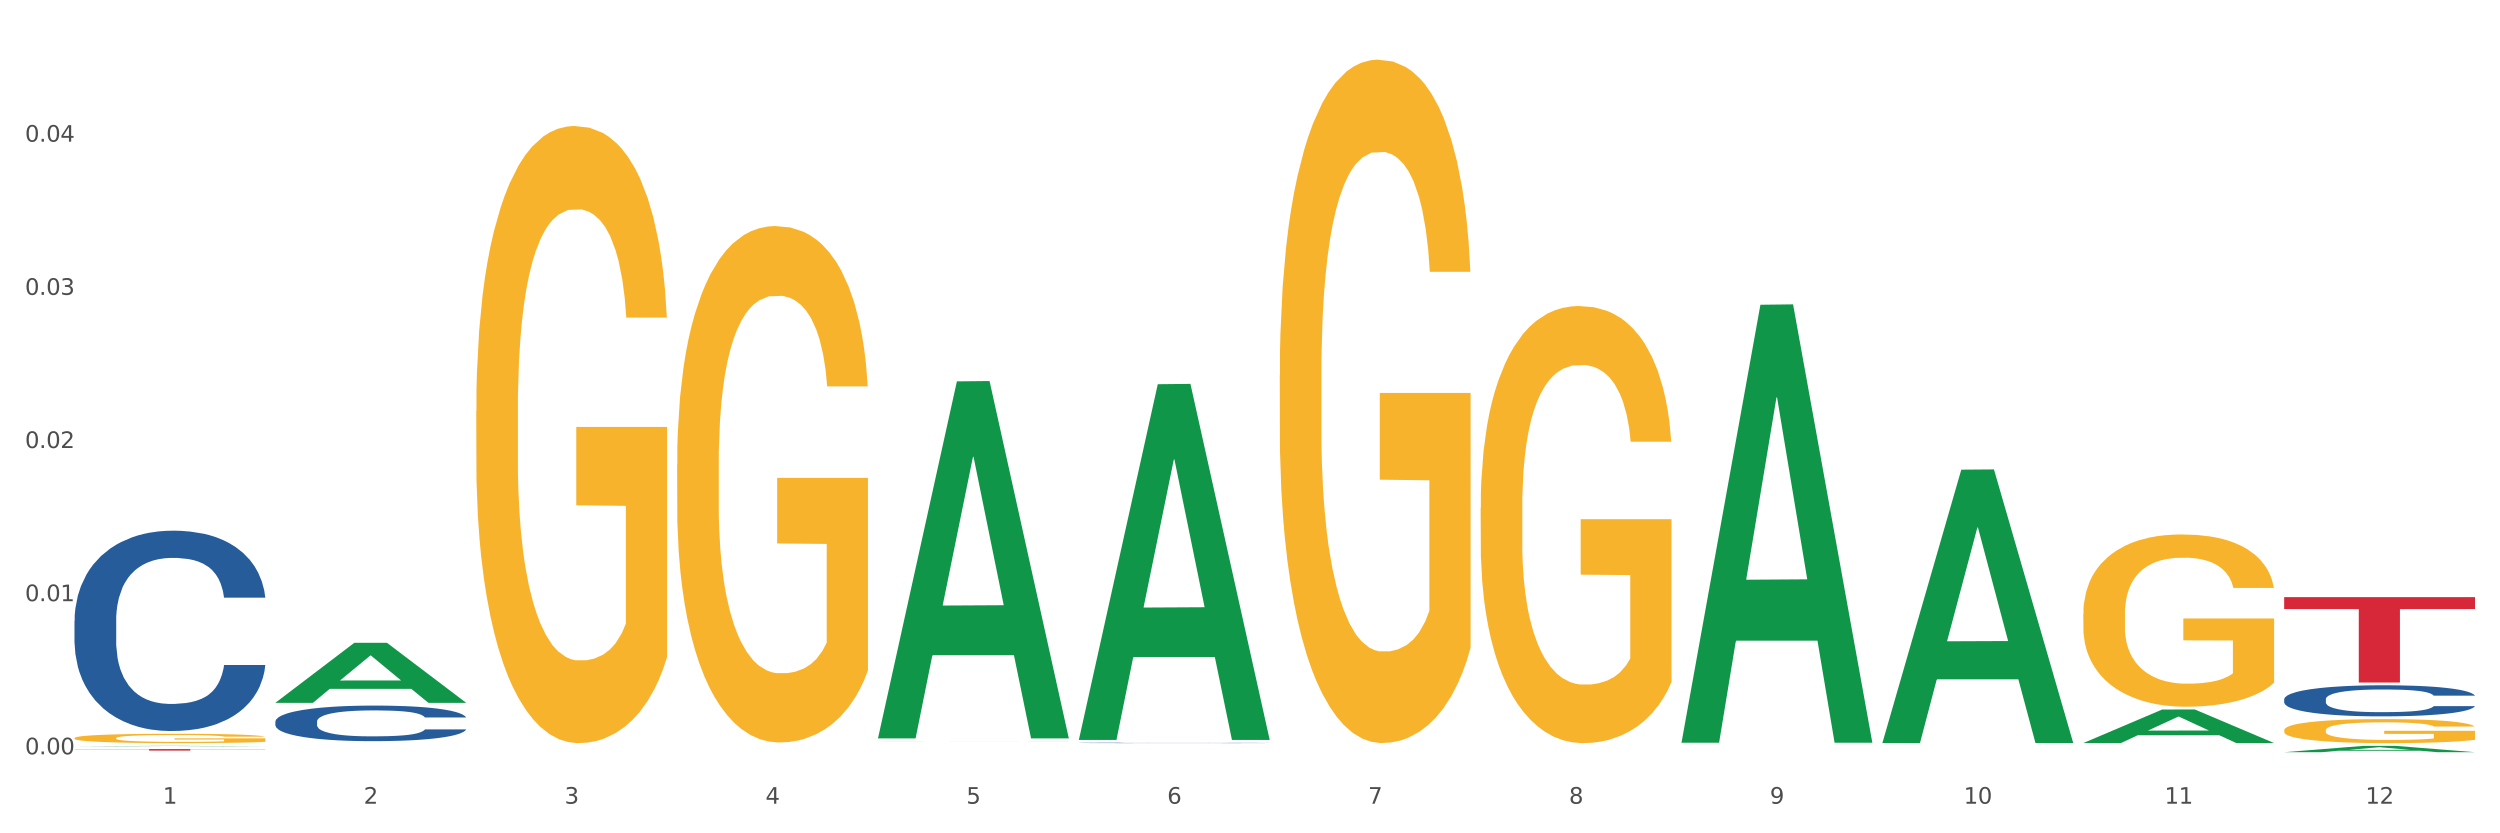 <?xml version="1.0" encoding="utf-8" standalone="no"?>
<!DOCTYPE svg PUBLIC "-//W3C//DTD SVG 1.1//EN"
  "http://www.w3.org/Graphics/SVG/1.1/DTD/svg11.dtd">
<svg xmlns:xlink="http://www.w3.org/1999/xlink" width="1080pt" height="360pt" viewBox="0 0 1080 360" xmlns="http://www.w3.org/2000/svg" version="1.1">
 <rect x="0" y="0" width="1080" height="360" fill="#333333" stroke="none"/>
 <defs>
  <style type="text/css">*{stroke-linejoin: round; stroke-linecap: butt}</style>
 </defs>
 <g id="figure_1">
  <g id="patch_1">
   <path d="M 0 360 
L 1080 360 
L 1080 0 
L 0 0 
z
" style="fill: #ffffff; stroke: #ffffff; stroke-linejoin: miter"/>
  </g>
  <g id="axes_1">
   <g id="matplotlib.axis_1">
    <g id="xtick_1">
     <g id="text_1">
      <!-- 1 -->
      <g style="fill: #4d4d4d" transform="translate(70.342 347.204) scale(0.096 -0.096)">
       <defs>
        <path id="DejaVuSans-31" d="M 794 531 
L 1825 531 
L 1825 4091 
L 703 3866 
L 703 4441 
L 1819 4666 
L 2450 4666 
L 2450 531 
L 3481 531 
L 3481 0 
L 794 0 
L 794 531 
z
" transform="scale(0.016)"/>
       </defs>
       <use xlink:href="#DejaVuSans-31"/>
      </g>
     </g>
    </g>
    <g id="xtick_2">
     <g id="text_2">
      <!-- 2 -->
      <g style="fill: #4d4d4d" transform="translate(157.122 347.204) scale(0.096 -0.096)">
       <defs>
        <path id="DejaVuSans-32" d="M 1228 531 
L 3431 531 
L 3431 0 
L 469 0 
L 469 531 
Q 828 903 1448 1529 
Q 2069 2156 2228 2338 
Q 2531 2678 2651 2914 
Q 2772 3150 2772 3378 
Q 2772 3750 2511 3984 
Q 2250 4219 1831 4219 
Q 1534 4219 1204 4116 
Q 875 4013 500 3803 
L 500 4441 
Q 881 4594 1212 4672 
Q 1544 4750 1819 4750 
Q 2544 4750 2975 4387 
Q 3406 4025 3406 3419 
Q 3406 3131 3298 2873 
Q 3191 2616 2906 2266 
Q 2828 2175 2409 1742 
Q 1991 1309 1228 531 
z
" transform="scale(0.016)"/>
       </defs>
       <use xlink:href="#DejaVuSans-32"/>
      </g>
     </g>
    </g>
    <g id="xtick_3">
     <g id="text_3">
      <!-- 3 -->
      <g style="fill: #4d4d4d" transform="translate(243.902 347.204) scale(0.096 -0.096)">
       <defs>
        <path id="DejaVuSans-33" d="M 2597 2516 
Q 3050 2419 3304 2112 
Q 3559 1806 3559 1356 
Q 3559 666 3084 287 
Q 2609 -91 1734 -91 
Q 1441 -91 1130 -33 
Q 819 25 488 141 
L 488 750 
Q 750 597 1062 519 
Q 1375 441 1716 441 
Q 2309 441 2620 675 
Q 2931 909 2931 1356 
Q 2931 1769 2642 2001 
Q 2353 2234 1838 2234 
L 1294 2234 
L 1294 2753 
L 1863 2753 
Q 2328 2753 2575 2939 
Q 2822 3125 2822 3475 
Q 2822 3834 2567 4026 
Q 2313 4219 1838 4219 
Q 1578 4219 1281 4162 
Q 984 4106 628 3988 
L 628 4550 
Q 988 4650 1302 4700 
Q 1616 4750 1894 4750 
Q 2613 4750 3031 4423 
Q 3450 4097 3450 3541 
Q 3450 3153 3228 2886 
Q 3006 2619 2597 2516 
z
" transform="scale(0.016)"/>
       </defs>
       <use xlink:href="#DejaVuSans-33"/>
      </g>
     </g>
    </g>
    <g id="xtick_4">
     <g id="text_4">
      <!-- 4 -->
      <g style="fill: #4d4d4d" transform="translate(330.683 347.204) scale(0.096 -0.096)">
       <defs>
        <path id="DejaVuSans-34" d="M 2419 4116 
L 825 1625 
L 2419 1625 
L 2419 4116 
z
M 2253 4666 
L 3047 4666 
L 3047 1625 
L 3713 1625 
L 3713 1100 
L 3047 1100 
L 3047 0 
L 2419 0 
L 2419 1100 
L 313 1100 
L 313 1709 
L 2253 4666 
z
" transform="scale(0.016)"/>
       </defs>
       <use xlink:href="#DejaVuSans-34"/>
      </g>
     </g>
    </g>
    <g id="xtick_5">
     <g id="text_5">
      <!-- 5 -->
      <g style="fill: #4d4d4d" transform="translate(417.463 347.204) scale(0.096 -0.096)">
       <defs>
        <path id="DejaVuSans-35" d="M 691 4666 
L 3169 4666 
L 3169 4134 
L 1269 4134 
L 1269 2991 
Q 1406 3038 1543 3061 
Q 1681 3084 1819 3084 
Q 2600 3084 3056 2656 
Q 3513 2228 3513 1497 
Q 3513 744 3044 326 
Q 2575 -91 1722 -91 
Q 1428 -91 1123 -41 
Q 819 9 494 109 
L 494 744 
Q 775 591 1075 516 
Q 1375 441 1709 441 
Q 2250 441 2565 725 
Q 2881 1009 2881 1497 
Q 2881 1984 2565 2268 
Q 2250 2553 1709 2553 
Q 1456 2553 1204 2497 
Q 953 2441 691 2322 
L 691 4666 
z
" transform="scale(0.016)"/>
       </defs>
       <use xlink:href="#DejaVuSans-35"/>
      </g>
     </g>
    </g>
    <g id="xtick_6">
     <g id="text_6">
      <!-- 6 -->
      <g style="fill: #4d4d4d" transform="translate(504.243 347.204) scale(0.096 -0.096)">
       <defs>
        <path id="DejaVuSans-36" d="M 2113 2584 
Q 1688 2584 1439 2293 
Q 1191 2003 1191 1497 
Q 1191 994 1439 701 
Q 1688 409 2113 409 
Q 2538 409 2786 701 
Q 3034 994 3034 1497 
Q 3034 2003 2786 2293 
Q 2538 2584 2113 2584 
z
M 3366 4563 
L 3366 3988 
Q 3128 4100 2886 4159 
Q 2644 4219 2406 4219 
Q 1781 4219 1451 3797 
Q 1122 3375 1075 2522 
Q 1259 2794 1537 2939 
Q 1816 3084 2150 3084 
Q 2853 3084 3261 2657 
Q 3669 2231 3669 1497 
Q 3669 778 3244 343 
Q 2819 -91 2113 -91 
Q 1303 -91 875 529 
Q 447 1150 447 2328 
Q 447 3434 972 4092 
Q 1497 4750 2381 4750 
Q 2619 4750 2861 4703 
Q 3103 4656 3366 4563 
z
" transform="scale(0.016)"/>
       </defs>
       <use xlink:href="#DejaVuSans-36"/>
      </g>
     </g>
    </g>
    <g id="xtick_7">
     <g id="text_7">
      <!-- 7 -->
      <g style="fill: #4d4d4d" transform="translate(591.024 347.204) scale(0.096 -0.096)">
       <defs>
        <path id="DejaVuSans-37" d="M 525 4666 
L 3525 4666 
L 3525 4397 
L 1831 0 
L 1172 0 
L 2766 4134 
L 525 4134 
L 525 4666 
z
" transform="scale(0.016)"/>
       </defs>
       <use xlink:href="#DejaVuSans-37"/>
      </g>
     </g>
    </g>
    <g id="xtick_8">
     <g id="text_8">
      <!-- 8 -->
      <g style="fill: #4d4d4d" transform="translate(677.804 347.204) scale(0.096 -0.096)">
       <defs>
        <path id="DejaVuSans-38" d="M 2034 2216 
Q 1584 2216 1326 1975 
Q 1069 1734 1069 1313 
Q 1069 891 1326 650 
Q 1584 409 2034 409 
Q 2484 409 2743 651 
Q 3003 894 3003 1313 
Q 3003 1734 2745 1975 
Q 2488 2216 2034 2216 
z
M 1403 2484 
Q 997 2584 770 2862 
Q 544 3141 544 3541 
Q 544 4100 942 4425 
Q 1341 4750 2034 4750 
Q 2731 4750 3128 4425 
Q 3525 4100 3525 3541 
Q 3525 3141 3298 2862 
Q 3072 2584 2669 2484 
Q 3125 2378 3379 2068 
Q 3634 1759 3634 1313 
Q 3634 634 3220 271 
Q 2806 -91 2034 -91 
Q 1263 -91 848 271 
Q 434 634 434 1313 
Q 434 1759 690 2068 
Q 947 2378 1403 2484 
z
M 1172 3481 
Q 1172 3119 1398 2916 
Q 1625 2713 2034 2713 
Q 2441 2713 2670 2916 
Q 2900 3119 2900 3481 
Q 2900 3844 2670 4047 
Q 2441 4250 2034 4250 
Q 1625 4250 1398 4047 
Q 1172 3844 1172 3481 
z
" transform="scale(0.016)"/>
       </defs>
       <use xlink:href="#DejaVuSans-38"/>
      </g>
     </g>
    </g>
    <g id="xtick_9">
     <g id="text_9">
      <!-- 9 -->
      <g style="fill: #4d4d4d" transform="translate(764.584 347.204) scale(0.096 -0.096)">
       <defs>
        <path id="DejaVuSans-39" d="M 703 97 
L 703 672 
Q 941 559 1184 500 
Q 1428 441 1663 441 
Q 2288 441 2617 861 
Q 2947 1281 2994 2138 
Q 2813 1869 2534 1725 
Q 2256 1581 1919 1581 
Q 1219 1581 811 2004 
Q 403 2428 403 3163 
Q 403 3881 828 4315 
Q 1253 4750 1959 4750 
Q 2769 4750 3195 4129 
Q 3622 3509 3622 2328 
Q 3622 1225 3098 567 
Q 2575 -91 1691 -91 
Q 1453 -91 1209 -44 
Q 966 3 703 97 
z
M 1959 2075 
Q 2384 2075 2632 2365 
Q 2881 2656 2881 3163 
Q 2881 3666 2632 3958 
Q 2384 4250 1959 4250 
Q 1534 4250 1286 3958 
Q 1038 3666 1038 3163 
Q 1038 2656 1286 2365 
Q 1534 2075 1959 2075 
z
" transform="scale(0.016)"/>
       </defs>
       <use xlink:href="#DejaVuSans-39"/>
      </g>
     </g>
    </g>
    <g id="xtick_10">
     <g id="text_10">
      <!-- 10 -->
      <g style="fill: #4d4d4d" transform="translate(848.311 347.204) scale(0.096 -0.096)">
       <defs>
        <path id="DejaVuSans-30" d="M 2034 4250 
Q 1547 4250 1301 3770 
Q 1056 3291 1056 2328 
Q 1056 1369 1301 889 
Q 1547 409 2034 409 
Q 2525 409 2770 889 
Q 3016 1369 3016 2328 
Q 3016 3291 2770 3770 
Q 2525 4250 2034 4250 
z
M 2034 4750 
Q 2819 4750 3233 4129 
Q 3647 3509 3647 2328 
Q 3647 1150 3233 529 
Q 2819 -91 2034 -91 
Q 1250 -91 836 529 
Q 422 1150 422 2328 
Q 422 3509 836 4129 
Q 1250 4750 2034 4750 
z
" transform="scale(0.016)"/>
       </defs>
       <use xlink:href="#DejaVuSans-31"/>
       <use xlink:href="#DejaVuSans-30" transform="translate(63.623 0)"/>
      </g>
     </g>
    </g>
    <g id="xtick_11">
     <g id="text_11">
      <!-- 11 -->
      <g style="fill: #4d4d4d" transform="translate(935.091 347.204) scale(0.096 -0.096)">
       <use xlink:href="#DejaVuSans-31"/>
       <use xlink:href="#DejaVuSans-31" transform="translate(63.623 0)"/>
      </g>
     </g>
    </g>
    <g id="xtick_12">
     <g id="text_12">
      <!-- 12 -->
      <g style="fill: #4d4d4d" transform="translate(1021.871 347.204) scale(0.096 -0.096)">
       <use xlink:href="#DejaVuSans-31"/>
       <use xlink:href="#DejaVuSans-32" transform="translate(63.623 0)"/>
      </g>
     </g>
    </g>
    <g id="xtick_13"/>
    <g id="xtick_14"/>
    <g id="xtick_15"/>
    <g id="xtick_16"/>
    <g id="xtick_17"/>
    <g id="xtick_18"/>
    <g id="xtick_19"/>
    <g id="xtick_20"/>
    <g id="xtick_21"/>
    <g id="xtick_22"/>
    <g id="xtick_23"/>
   </g>
   <g id="matplotlib.axis_2">
    <g id="ytick_1">
     <g id="text_13">
      <!-- 0.00 -->
      <g style="fill: #4d4d4d" transform="translate(10.8 325.869) scale(0.096 -0.096)">
       <defs>
        <path id="DejaVuSans-2e" d="M 684 794 
L 1344 794 
L 1344 0 
L 684 0 
L 684 794 
z
" transform="scale(0.016)"/>
       </defs>
       <use xlink:href="#DejaVuSans-30"/>
       <use xlink:href="#DejaVuSans-2e" transform="translate(63.623 0)"/>
       <use xlink:href="#DejaVuSans-30" transform="translate(95.41 0)"/>
       <use xlink:href="#DejaVuSans-30" transform="translate(159.033 0)"/>
      </g>
     </g>
    </g>
    <g id="ytick_2">
     <g id="text_14">
      <!-- 0.01 -->
      <g style="fill: #4d4d4d" transform="translate(10.8 259.705) scale(0.096 -0.096)">
       <use xlink:href="#DejaVuSans-30"/>
       <use xlink:href="#DejaVuSans-2e" transform="translate(63.623 0)"/>
       <use xlink:href="#DejaVuSans-30" transform="translate(95.41 0)"/>
       <use xlink:href="#DejaVuSans-31" transform="translate(159.033 0)"/>
      </g>
     </g>
    </g>
    <g id="ytick_3">
     <g id="text_15">
      <!-- 0.02 -->
      <g style="fill: #4d4d4d" transform="translate(10.8 193.54) scale(0.096 -0.096)">
       <use xlink:href="#DejaVuSans-30"/>
       <use xlink:href="#DejaVuSans-2e" transform="translate(63.623 0)"/>
       <use xlink:href="#DejaVuSans-30" transform="translate(95.41 0)"/>
       <use xlink:href="#DejaVuSans-32" transform="translate(159.033 0)"/>
      </g>
     </g>
    </g>
    <g id="ytick_4">
     <g id="text_16">
      <!-- 0.03 -->
      <g style="fill: #4d4d4d" transform="translate(10.8 127.376) scale(0.096 -0.096)">
       <use xlink:href="#DejaVuSans-30"/>
       <use xlink:href="#DejaVuSans-2e" transform="translate(63.623 0)"/>
       <use xlink:href="#DejaVuSans-30" transform="translate(95.41 0)"/>
       <use xlink:href="#DejaVuSans-33" transform="translate(159.033 0)"/>
      </g>
     </g>
    </g>
    <g id="ytick_5">
     <g id="text_17">
      <!-- 0.04 -->
      <g style="fill: #4d4d4d" transform="translate(10.8 61.211) scale(0.096 -0.096)">
       <use xlink:href="#DejaVuSans-30"/>
       <use xlink:href="#DejaVuSans-2e" transform="translate(63.623 0)"/>
       <use xlink:href="#DejaVuSans-30" transform="translate(95.41 0)"/>
       <use xlink:href="#DejaVuSans-34" transform="translate(159.033 0)"/>
      </g>
     </g>
    </g>
    <g id="ytick_6"/>
    <g id="ytick_7"/>
    <g id="ytick_8"/>
    <g id="ytick_9"/>
    <g id="ytick_10"/>
   </g>
   <g id="PolyCollection_1">
    <path d="M 32.175 322.416 
L 32.26 322.416 
L 66.256 322.222 
L 80.365 322.222 
L 114.616 322.417 
L 98.298 322.417 
L 90.904 322.371 
L 55.803 322.371 
L 55.548 322.372 
L 48.408 322.417 
L 32.175 322.417 
L 32.175 322.416 
L 60.222 322.344 
L 86.484 322.344 
L 73.481 322.263 
L 73.311 322.263 
L 73.141 322.264 
L 60.137 322.344 
L 60.222 322.344 
L 32.175 322.416 
z
" clip-path="url(#pa141f9472f)" style="fill: #109648"/>
    <path d="M 292.516 200.745 
L 292.613 200.541 
L 292.613 193.206 
L 292.808 186.89 
L 293.781 171.608 
L 295.241 158.975 
L 296.312 152.251 
L 297.383 146.75 
L 298.648 141.249 
L 300.205 135.544 
L 303.028 127.19 
L 304.78 122.911 
L 306.921 118.428 
L 310.815 111.908 
L 313.637 108.241 
L 316.557 105.184 
L 321.327 101.517 
L 324.441 99.887 
L 327.751 98.664 
L 331.741 97.849 
L 334.759 97.645 
L 341.377 98.257 
L 347.023 100.091 
L 349.748 101.517 
L 353.252 103.962 
L 355.101 105.592 
L 358.119 108.852 
L 361.233 113.131 
L 363.375 116.798 
L 366.587 123.726 
L 369.02 130.654 
L 371.259 139.211 
L 372.427 145.12 
L 373.303 150.621 
L 374.081 156.938 
L 374.86 166.922 
L 357.34 166.922 
L 356.659 159.79 
L 355.588 153.066 
L 354.031 146.546 
L 352.668 142.471 
L 350.332 137.377 
L 348.191 134.117 
L 345.952 131.672 
L 343.227 129.635 
L 341.085 128.616 
L 338.068 127.801 
L 332.131 128.005 
L 328.14 129.635 
L 325.415 131.672 
L 323.663 133.506 
L 322.105 135.544 
L 320.353 138.396 
L 318.309 142.675 
L 316.849 146.546 
L 315.389 151.436 
L 314.221 156.327 
L 313.151 162.032 
L 312.275 168.144 
L 311.593 174.461 
L 311.009 182.203 
L 310.523 195.04 
L 310.523 222.954 
L 310.717 229.27 
L 311.204 237.624 
L 311.788 243.941 
L 312.761 251.479 
L 313.637 256.573 
L 315.292 263.908 
L 317.141 270.021 
L 318.601 273.892 
L 320.061 277.152 
L 322.592 281.635 
L 325.415 285.303 
L 327.848 287.544 
L 331.157 289.581 
L 333.396 290.396 
L 335.343 290.804 
L 340.112 290.804 
L 343.519 290.193 
L 347.315 288.766 
L 350.235 286.933 
L 352.668 284.691 
L 355.393 281.024 
L 357.145 277.56 
L 357.145 234.975 
L 335.732 234.772 
L 335.732 206.45 
L 374.957 206.45 
L 374.957 289.581 
L 373.303 293.86 
L 371.453 297.731 
L 369.507 301.195 
L 366.587 305.474 
L 363.083 309.549 
L 359.968 312.402 
L 356.659 314.847 
L 352.765 317.088 
L 347.704 319.126 
L 344.589 319.941 
L 340.696 320.552 
L 336.121 320.756 
L 332.131 320.348 
L 328.237 319.329 
L 324.149 317.496 
L 320.159 314.847 
L 317.141 312.198 
L 314.124 308.938 
L 310.912 304.659 
L 308.381 300.584 
L 306.435 296.916 
L 304.293 292.23 
L 301.957 286.118 
L 300.205 280.616 
L 298.648 274.911 
L 296.993 267.576 
L 295.825 261.26 
L 294.657 253.313 
L 293.976 247.404 
L 293.197 238.235 
L 292.613 225.399 
L 292.516 200.745 
z
" clip-path="url(#pa141f9472f)" style="fill: #f7b32b"/>
    <path d="M 379.296 320.226 
L 379.394 320.226 
L 379.394 320.224 
L 379.588 320.221 
L 380.562 320.216 
L 382.022 320.211 
L 383.092 320.208 
L 384.163 320.206 
L 385.428 320.204 
L 386.986 320.202 
L 389.808 320.199 
L 391.56 320.197 
L 393.702 320.196 
L 397.595 320.193 
L 400.418 320.192 
L 403.338 320.191 
L 408.107 320.189 
L 411.222 320.189 
L 414.531 320.188 
L 418.522 320.188 
L 421.539 320.188 
L 428.158 320.188 
L 433.803 320.189 
L 436.528 320.189 
L 440.032 320.19 
L 441.882 320.191 
L 444.899 320.192 
L 448.014 320.194 
L 450.155 320.195 
L 453.367 320.197 
L 455.8 320.2 
L 458.039 320.203 
L 459.207 320.206 
L 460.083 320.208 
L 460.862 320.21 
L 461.64 320.214 
L 444.12 320.214 
L 443.439 320.211 
L 442.368 320.209 
L 440.811 320.206 
L 439.448 320.205 
L 437.112 320.203 
L 434.971 320.201 
L 432.732 320.2 
L 430.007 320.2 
L 427.866 320.199 
L 424.848 320.199 
L 418.911 320.199 
L 414.92 320.2 
L 412.195 320.2 
L 410.443 320.201 
L 408.886 320.202 
L 407.134 320.203 
L 405.09 320.205 
L 403.63 320.206 
L 402.17 320.208 
L 401.002 320.21 
L 399.931 320.212 
L 399.055 320.214 
L 398.374 320.217 
L 397.79 320.22 
L 397.303 320.224 
L 397.303 320.235 
L 397.498 320.237 
L 397.984 320.24 
L 398.568 320.243 
L 399.542 320.246 
L 400.418 320.247 
L 402.072 320.25 
L 403.922 320.253 
L 405.382 320.254 
L 406.842 320.255 
L 409.372 320.257 
L 412.195 320.258 
L 414.628 320.259 
L 417.938 320.26 
L 420.176 320.26 
L 422.123 320.26 
L 426.892 320.26 
L 430.299 320.26 
L 434.095 320.26 
L 437.015 320.259 
L 439.448 320.258 
L 442.174 320.257 
L 443.926 320.255 
L 443.926 320.239 
L 422.512 320.239 
L 422.512 320.229 
L 461.738 320.229 
L 461.738 320.26 
L 460.083 320.262 
L 458.234 320.263 
L 456.287 320.264 
L 453.367 320.266 
L 449.863 320.267 
L 446.748 320.269 
L 443.439 320.269 
L 439.546 320.27 
L 434.484 320.271 
L 431.37 320.271 
L 427.476 320.272 
L 422.902 320.272 
L 418.911 320.272 
L 415.018 320.271 
L 410.93 320.27 
L 406.939 320.269 
L 403.922 320.268 
L 400.904 320.267 
L 397.692 320.266 
L 395.162 320.264 
L 393.215 320.263 
L 391.074 320.261 
L 388.738 320.259 
L 386.986 320.257 
L 385.428 320.254 
L 383.774 320.252 
L 382.606 320.249 
L 381.438 320.246 
L 380.756 320.244 
L 379.978 320.241 
L 379.394 320.236 
L 379.296 320.226 
z
" clip-path="url(#pa141f9472f)" style="fill: #f7b32b"/>
    <path d="M 552.857 162.189 
L 552.954 161.92 
L 552.954 152.213 
L 553.149 143.855 
L 554.122 123.633 
L 555.582 106.916 
L 556.653 98.019 
L 557.724 90.739 
L 558.989 83.459 
L 560.546 75.91 
L 563.369 64.855 
L 565.121 59.193 
L 567.262 53.261 
L 571.156 44.633 
L 573.978 39.78 
L 576.898 35.736 
L 581.668 30.882 
L 584.782 28.725 
L 588.092 27.108 
L 592.082 26.029 
L 595.1 25.759 
L 601.718 26.568 
L 607.364 28.995 
L 610.089 30.882 
L 613.593 34.118 
L 615.442 36.275 
L 618.46 40.589 
L 621.574 46.251 
L 623.716 51.104 
L 626.928 60.271 
L 629.361 69.439 
L 631.6 80.763 
L 632.768 88.582 
L 633.644 95.862 
L 634.422 104.22 
L 635.201 117.432 
L 617.681 117.432 
L 617 107.995 
L 615.929 99.097 
L 614.372 90.469 
L 613.009 85.077 
L 610.673 78.336 
L 608.532 74.022 
L 606.293 70.787 
L 603.568 68.091 
L 601.426 66.742 
L 598.409 65.664 
L 592.472 65.934 
L 588.481 68.091 
L 585.756 70.787 
L 584.004 73.213 
L 582.446 75.91 
L 580.694 79.684 
L 578.65 85.346 
L 577.19 90.469 
L 575.73 96.94 
L 574.562 103.411 
L 573.492 110.961 
L 572.616 119.05 
L 571.934 127.408 
L 571.35 137.654 
L 570.864 154.64 
L 570.864 191.578 
L 571.058 199.937 
L 571.545 210.991 
L 572.129 219.35 
L 573.102 229.326 
L 573.978 236.067 
L 575.633 245.773 
L 577.482 253.862 
L 578.942 258.985 
L 580.402 263.299 
L 582.933 269.23 
L 585.756 274.084 
L 588.189 277.049 
L 591.498 279.746 
L 593.737 280.824 
L 595.684 281.363 
L 600.453 281.363 
L 603.86 280.555 
L 607.656 278.667 
L 610.576 276.241 
L 613.009 273.275 
L 615.734 268.421 
L 617.486 263.838 
L 617.486 207.486 
L 596.073 207.217 
L 596.073 169.739 
L 635.298 169.739 
L 635.298 279.746 
L 633.644 285.408 
L 631.794 290.531 
L 629.848 295.114 
L 626.928 300.776 
L 623.424 306.169 
L 620.309 309.944 
L 617 313.179 
L 613.106 316.145 
L 608.045 318.841 
L 604.93 319.92 
L 601.037 320.729 
L 596.462 320.998 
L 592.472 320.459 
L 588.578 319.111 
L 584.49 316.684 
L 580.5 313.179 
L 577.482 309.674 
L 574.465 305.36 
L 571.253 299.698 
L 568.722 294.305 
L 566.776 289.452 
L 564.634 283.251 
L 562.298 275.162 
L 560.546 267.882 
L 558.989 260.333 
L 557.334 250.626 
L 556.166 242.268 
L 554.998 231.753 
L 554.317 223.933 
L 553.538 211.8 
L 552.954 194.814 
L 552.857 162.189 
z
" clip-path="url(#pa141f9472f)" style="fill: #f7b32b"/>
    <path d="M 639.637 219.459 
L 639.735 219.286 
L 639.735 213.078 
L 639.929 207.732 
L 640.903 194.798 
L 642.363 184.105 
L 643.433 178.414 
L 644.504 173.758 
L 645.769 169.102 
L 647.327 164.273 
L 650.149 157.202 
L 651.901 153.58 
L 654.043 149.786 
L 657.936 144.268 
L 660.759 141.164 
L 663.679 138.577 
L 668.448 135.472 
L 671.563 134.093 
L 674.872 133.058 
L 678.863 132.368 
L 681.88 132.196 
L 688.499 132.713 
L 694.144 134.265 
L 696.869 135.472 
L 700.373 137.542 
L 702.223 138.922 
L 705.24 141.681 
L 708.355 145.303 
L 710.496 148.407 
L 713.708 154.27 
L 716.141 160.134 
L 718.38 167.377 
L 719.548 172.378 
L 720.424 177.035 
L 721.203 182.381 
L 721.981 190.831 
L 704.461 190.831 
L 703.78 184.795 
L 702.709 179.104 
L 701.152 173.585 
L 699.789 170.136 
L 697.453 165.825 
L 695.312 163.066 
L 693.073 160.996 
L 690.348 159.272 
L 688.207 158.409 
L 685.189 157.719 
L 679.252 157.892 
L 675.261 159.272 
L 672.536 160.996 
L 670.784 162.548 
L 669.227 164.273 
L 667.475 166.687 
L 665.431 170.309 
L 663.971 173.585 
L 662.511 177.724 
L 661.343 181.863 
L 660.272 186.692 
L 659.396 191.866 
L 658.715 197.212 
L 658.131 203.765 
L 657.644 214.63 
L 657.644 238.257 
L 657.839 243.603 
L 658.325 250.674 
L 658.909 256.02 
L 659.883 262.401 
L 660.759 266.712 
L 662.413 272.921 
L 664.263 278.094 
L 665.723 281.371 
L 667.183 284.13 
L 669.713 287.924 
L 672.536 291.028 
L 674.969 292.926 
L 678.279 294.65 
L 680.517 295.34 
L 682.464 295.685 
L 687.233 295.685 
L 690.64 295.167 
L 694.436 293.96 
L 697.356 292.408 
L 699.789 290.511 
L 702.515 287.407 
L 704.267 284.475 
L 704.267 248.432 
L 682.853 248.259 
L 682.853 224.288 
L 722.079 224.288 
L 722.079 294.65 
L 720.424 298.272 
L 718.575 301.548 
L 716.628 304.48 
L 713.708 308.102 
L 710.204 311.551 
L 707.089 313.965 
L 703.78 316.035 
L 699.887 317.932 
L 694.825 319.656 
L 691.711 320.346 
L 687.817 320.864 
L 683.243 321.036 
L 679.252 320.691 
L 675.359 319.829 
L 671.271 318.277 
L 667.28 316.035 
L 664.263 313.793 
L 661.245 311.033 
L 658.033 307.412 
L 655.503 303.963 
L 653.556 300.859 
L 651.415 296.892 
L 649.079 291.718 
L 647.327 287.062 
L 645.769 282.233 
L 644.115 276.025 
L 642.947 270.679 
L 641.779 263.953 
L 641.097 258.952 
L 640.319 251.191 
L 639.735 240.326 
L 639.637 219.459 
z
" clip-path="url(#pa141f9472f)" style="fill: #f7b32b"/>
    <path d="M 899.978 265.275 
L 900.076 265.207 
L 900.076 262.761 
L 900.27 260.653 
L 901.244 255.556 
L 902.704 251.342 
L 903.774 249.099 
L 904.845 247.263 
L 906.11 245.428 
L 907.668 243.525 
L 910.49 240.738 
L 912.242 239.311 
L 914.384 237.816 
L 918.277 235.641 
L 921.1 234.417 
L 924.02 233.398 
L 928.789 232.174 
L 931.904 231.63 
L 935.213 231.223 
L 939.204 230.951 
L 942.221 230.883 
L 948.84 231.087 
L 954.485 231.698 
L 957.21 232.174 
L 960.714 232.99 
L 962.564 233.534 
L 965.581 234.621 
L 968.696 236.048 
L 970.837 237.272 
L 974.049 239.583 
L 976.482 241.894 
L 978.721 244.749 
L 979.889 246.72 
L 980.765 248.555 
L 981.544 250.662 
L 982.322 253.992 
L 964.802 253.992 
L 964.121 251.613 
L 963.05 249.37 
L 961.493 247.195 
L 960.13 245.836 
L 957.794 244.137 
L 955.653 243.049 
L 953.414 242.234 
L 950.689 241.554 
L 948.548 241.214 
L 945.53 240.942 
L 939.593 241.01 
L 935.602 241.554 
L 932.877 242.234 
L 931.125 242.845 
L 929.568 243.525 
L 927.816 244.477 
L 925.772 245.904 
L 924.312 247.195 
L 922.852 248.827 
L 921.684 250.458 
L 920.613 252.361 
L 919.737 254.4 
L 919.056 256.507 
L 918.472 259.09 
L 917.985 263.372 
L 917.985 272.684 
L 918.18 274.791 
L 918.666 277.578 
L 919.25 279.685 
L 920.224 282.2 
L 921.1 283.899 
L 922.754 286.346 
L 924.604 288.385 
L 926.064 289.677 
L 927.524 290.764 
L 930.054 292.259 
L 932.877 293.483 
L 935.31 294.231 
L 938.62 294.91 
L 940.858 295.182 
L 942.805 295.318 
L 947.574 295.318 
L 950.981 295.114 
L 954.777 294.638 
L 957.697 294.027 
L 960.13 293.279 
L 962.856 292.055 
L 964.608 290.9 
L 964.608 276.694 
L 943.194 276.626 
L 943.194 267.179 
L 982.42 267.179 
L 982.42 294.91 
L 980.765 296.338 
L 978.916 297.629 
L 976.969 298.784 
L 974.049 300.212 
L 970.545 301.571 
L 967.43 302.523 
L 964.121 303.338 
L 960.228 304.086 
L 955.166 304.766 
L 952.052 305.038 
L 948.158 305.242 
L 943.584 305.31 
L 939.593 305.174 
L 935.7 304.834 
L 931.612 304.222 
L 927.621 303.338 
L 924.604 302.455 
L 921.586 301.367 
L 918.374 299.94 
L 915.844 298.581 
L 913.897 297.357 
L 911.756 295.794 
L 909.42 293.755 
L 907.668 291.92 
L 906.11 290.016 
L 904.456 287.569 
L 903.288 285.462 
L 902.12 282.812 
L 901.438 280.84 
L 900.66 277.782 
L 900.076 273.5 
L 899.978 265.275 
z
" clip-path="url(#pa141f9472f)" style="fill: #f7b32b"/>
    <path d="M 986.759 315.451 
L 986.856 315.441 
L 986.856 315.1 
L 987.051 314.806 
L 988.024 314.095 
L 989.484 313.507 
L 990.555 313.194 
L 991.625 312.938 
L 992.891 312.682 
L 994.448 312.417 
L 997.271 312.028 
L 999.023 311.829 
L 1001.164 311.62 
L 1005.057 311.317 
L 1007.88 311.146 
L 1010.8 311.004 
L 1015.569 310.833 
L 1018.684 310.757 
L 1021.993 310.7 
L 1025.984 310.662 
L 1029.001 310.653 
L 1035.62 310.681 
L 1041.265 310.767 
L 1043.991 310.833 
L 1047.495 310.947 
L 1049.344 311.023 
L 1052.361 311.174 
L 1055.476 311.373 
L 1057.617 311.544 
L 1060.829 311.867 
L 1063.263 312.189 
L 1065.501 312.587 
L 1066.669 312.862 
L 1067.545 313.118 
L 1068.324 313.412 
L 1069.103 313.877 
L 1051.583 313.877 
L 1050.901 313.545 
L 1049.831 313.232 
L 1048.273 312.929 
L 1046.911 312.739 
L 1044.575 312.502 
L 1042.433 312.35 
L 1040.195 312.236 
L 1037.469 312.142 
L 1035.328 312.094 
L 1032.311 312.056 
L 1026.373 312.066 
L 1022.383 312.142 
L 1019.657 312.236 
L 1017.905 312.322 
L 1016.348 312.417 
L 1014.596 312.549 
L 1012.552 312.748 
L 1011.092 312.929 
L 1009.632 313.156 
L 1008.464 313.384 
L 1007.393 313.649 
L 1006.517 313.934 
L 1005.836 314.228 
L 1005.252 314.588 
L 1004.765 315.185 
L 1004.765 316.484 
L 1004.96 316.778 
L 1005.447 317.167 
L 1006.031 317.461 
L 1007.004 317.812 
L 1007.88 318.049 
L 1009.535 318.39 
L 1011.384 318.675 
L 1012.844 318.855 
L 1014.304 319.007 
L 1016.835 319.215 
L 1019.657 319.386 
L 1022.091 319.49 
L 1025.4 319.585 
L 1027.639 319.623 
L 1029.585 319.642 
L 1034.355 319.642 
L 1037.761 319.614 
L 1041.557 319.547 
L 1044.477 319.462 
L 1046.911 319.358 
L 1049.636 319.187 
L 1051.388 319.026 
L 1051.388 317.044 
L 1029.975 317.034 
L 1029.975 315.716 
L 1069.2 315.716 
L 1069.2 319.585 
L 1067.545 319.784 
L 1065.696 319.964 
L 1063.749 320.126 
L 1060.829 320.325 
L 1057.325 320.514 
L 1054.211 320.647 
L 1050.901 320.761 
L 1047.008 320.865 
L 1041.947 320.96 
L 1038.832 320.998 
L 1034.939 321.026 
L 1030.364 321.036 
L 1026.373 321.017 
L 1022.48 320.97 
L 1018.392 320.884 
L 1014.401 320.761 
L 1011.384 320.638 
L 1008.367 320.486 
L 1005.155 320.287 
L 1002.624 320.097 
L 1000.677 319.927 
L 998.536 319.708 
L 996.2 319.424 
L 994.448 319.168 
L 992.891 318.902 
L 991.236 318.561 
L 990.068 318.267 
L 988.9 317.897 
L 988.219 317.622 
L 987.44 317.196 
L 986.856 316.598 
L 986.759 315.451 
z
" clip-path="url(#pa141f9472f)" style="fill: #f7b32b"/>
    <path d="M 986.759 302.071 
L 986.856 302.059 
L 986.856 301.715 
L 987.148 301.249 
L 988.22 300.391 
L 989.585 299.741 
L 991.923 298.98 
L 993.19 298.661 
L 994.847 298.306 
L 998.258 297.729 
L 1002.156 297.239 
L 1004.884 296.969 
L 1006.93 296.797 
L 1011.511 296.491 
L 1014.142 296.356 
L 1016.87 296.245 
L 1019.209 296.172 
L 1023.107 296.086 
L 1026.225 296.049 
L 1029.831 296.037 
L 1032.852 296.049 
L 1036.847 296.098 
L 1042.694 296.245 
L 1044.935 296.331 
L 1047.956 296.478 
L 1051.075 296.675 
L 1053.608 296.871 
L 1056.532 297.153 
L 1059.553 297.521 
L 1062.476 297.987 
L 1064.522 298.416 
L 1066.179 298.87 
L 1067.641 299.422 
L 1068.713 300.023 
L 1069.2 300.526 
L 1051.367 300.526 
L 1050.88 300.072 
L 1049.905 299.581 
L 1048.931 299.25 
L 1047.859 298.98 
L 1046.202 298.674 
L 1044.74 298.477 
L 1042.304 298.244 
L 1040.063 298.097 
L 1038.211 298.011 
L 1035.97 297.938 
L 1031.195 297.864 
L 1027.784 297.864 
L 1025.641 297.889 
L 1023.009 297.95 
L 1020.768 298.036 
L 1018.137 298.183 
L 1016.091 298.343 
L 1014.044 298.551 
L 1012.875 298.698 
L 1011.121 298.968 
L 1009.951 299.189 
L 1008.392 299.569 
L 1007.515 299.839 
L 1005.956 300.538 
L 1005.274 301.053 
L 1004.982 301.409 
L 1004.787 301.801 
L 1004.787 303.715 
L 1005.371 304.573 
L 1005.859 304.941 
L 1006.638 305.358 
L 1008.1 305.898 
L 1010.244 306.425 
L 1012.485 306.805 
L 1014.337 307.038 
L 1016.091 307.21 
L 1017.845 307.345 
L 1019.989 307.468 
L 1021.743 307.541 
L 1024.374 307.615 
L 1027.492 307.652 
L 1029.928 307.652 
L 1034.898 307.59 
L 1037.139 307.529 
L 1039.283 307.443 
L 1041.622 307.308 
L 1043.474 307.161 
L 1044.546 307.051 
L 1046.3 306.818 
L 1047.664 306.572 
L 1048.833 306.29 
L 1049.613 306.045 
L 1050.49 305.677 
L 1051.172 305.26 
L 1051.367 305.039 
L 1069.2 305.039 
L 1068.81 305.481 
L 1068.128 305.91 
L 1066.764 306.487 
L 1065.692 306.818 
L 1064.035 307.222 
L 1062.281 307.566 
L 1059.845 307.946 
L 1057.604 308.228 
L 1055.265 308.473 
L 1052.731 308.694 
L 1048.151 309.001 
L 1046.495 309.087 
L 1042.986 309.234 
L 1040.258 309.32 
L 1036.262 309.406 
L 1032.17 309.455 
L 1027.882 309.467 
L 1024.081 309.442 
L 1019.891 309.369 
L 1017.26 309.295 
L 1014.337 309.185 
L 1010.926 309.013 
L 1007.71 308.805 
L 1004.689 308.559 
L 1001.863 308.277 
L 999.232 307.958 
L 995.821 307.431 
L 993.288 306.916 
L 991.436 306.437 
L 990.169 306.033 
L 988.903 305.518 
L 988.22 305.162 
L 987.148 304.303 
L 986.759 303.506 
L 986.759 302.071 
z
" clip-path="url(#pa141f9472f)" style="fill: #255c99"/>
    <path d="M 466.077 320.929 
L 466.174 320.929 
L 466.174 320.924 
L 466.466 320.918 
L 467.538 320.905 
L 468.903 320.896 
L 471.241 320.885 
L 472.508 320.88 
L 474.165 320.875 
L 477.576 320.867 
L 481.474 320.86 
L 484.202 320.856 
L 486.248 320.853 
L 490.829 320.849 
L 493.46 320.847 
L 496.188 320.846 
L 498.527 320.844 
L 502.425 320.843 
L 505.543 320.843 
L 509.149 320.843 
L 512.17 320.843 
L 516.165 320.843 
L 522.012 320.846 
L 524.253 320.847 
L 527.274 320.849 
L 530.393 320.852 
L 532.926 320.855 
L 535.85 320.859 
L 538.871 320.864 
L 541.794 320.871 
L 543.84 320.877 
L 545.497 320.883 
L 546.959 320.891 
L 548.031 320.9 
L 548.518 320.907 
L 530.685 320.907 
L 530.198 320.901 
L 529.223 320.894 
L 528.249 320.889 
L 527.177 320.885 
L 525.52 320.881 
L 524.058 320.878 
L 521.622 320.874 
L 519.381 320.872 
L 517.529 320.871 
L 515.288 320.87 
L 510.513 320.869 
L 507.102 320.869 
L 504.959 320.869 
L 502.327 320.87 
L 500.086 320.871 
L 497.455 320.873 
L 495.409 320.876 
L 493.362 320.879 
L 492.193 320.881 
L 490.439 320.885 
L 489.269 320.888 
L 487.71 320.893 
L 486.833 320.897 
L 485.274 320.907 
L 484.592 320.915 
L 484.3 320.92 
L 484.105 320.926 
L 484.105 320.953 
L 484.689 320.965 
L 485.177 320.971 
L 485.956 320.977 
L 487.418 320.985 
L 489.562 320.992 
L 491.803 320.998 
L 493.655 321.001 
L 495.409 321.003 
L 497.163 321.005 
L 499.307 321.007 
L 501.061 321.008 
L 503.692 321.009 
L 506.81 321.01 
L 509.246 321.01 
L 514.216 321.009 
L 516.457 321.008 
L 518.601 321.007 
L 520.94 321.005 
L 522.792 321.003 
L 523.864 321.001 
L 525.618 320.998 
L 526.982 320.994 
L 528.151 320.99 
L 528.931 320.987 
L 529.808 320.981 
L 530.49 320.975 
L 530.685 320.972 
L 548.518 320.972 
L 548.128 320.979 
L 547.446 320.985 
L 546.082 320.993 
L 545.01 320.998 
L 543.353 321.004 
L 541.599 321.009 
L 539.163 321.014 
L 536.922 321.018 
L 534.583 321.022 
L 532.049 321.025 
L 527.469 321.029 
L 525.813 321.03 
L 522.304 321.033 
L 519.576 321.034 
L 515.58 321.035 
L 511.488 321.036 
L 507.2 321.036 
L 503.399 321.036 
L 499.209 321.035 
L 496.578 321.033 
L 493.655 321.032 
L 490.244 321.029 
L 487.028 321.026 
L 484.007 321.023 
L 481.181 321.019 
L 478.55 321.014 
L 475.139 321.007 
L 472.606 320.999 
L 470.754 320.992 
L 469.487 320.987 
L 468.221 320.979 
L 467.538 320.974 
L 466.466 320.962 
L 466.077 320.95 
L 466.077 320.929 
z
" clip-path="url(#pa141f9472f)" style="fill: #255c99"/>
    <path d="M 118.955 311.716 
L 119.053 311.702 
L 119.053 311.309 
L 119.345 310.776 
L 120.417 309.793 
L 121.781 309.05 
L 124.12 308.179 
L 125.387 307.815 
L 127.044 307.408 
L 130.454 306.748 
L 134.352 306.187 
L 137.081 305.878 
L 139.127 305.681 
L 143.707 305.33 
L 146.338 305.176 
L 149.067 305.05 
L 151.406 304.966 
L 155.304 304.867 
L 158.422 304.825 
L 162.028 304.811 
L 165.048 304.825 
L 169.044 304.881 
L 174.891 305.05 
L 177.132 305.148 
L 180.153 305.316 
L 183.271 305.541 
L 185.805 305.765 
L 188.728 306.088 
L 191.749 306.509 
L 194.673 307.043 
L 196.719 307.534 
L 198.376 308.053 
L 199.837 308.685 
L 200.909 309.372 
L 201.397 309.948 
L 183.564 309.948 
L 183.076 309.428 
L 182.102 308.867 
L 181.127 308.488 
L 180.055 308.179 
L 178.399 307.829 
L 176.937 307.604 
L 174.501 307.337 
L 172.26 307.169 
L 170.408 307.071 
L 168.167 306.986 
L 163.392 306.902 
L 159.981 306.902 
L 157.837 306.93 
L 155.206 307.001 
L 152.965 307.099 
L 150.334 307.267 
L 148.287 307.45 
L 146.241 307.688 
L 145.071 307.857 
L 143.317 308.165 
L 142.148 308.418 
L 140.589 308.853 
L 139.712 309.162 
L 138.153 309.962 
L 137.471 310.551 
L 137.178 310.958 
L 136.983 311.407 
L 136.983 313.597 
L 137.568 314.579 
L 138.055 315 
L 138.835 315.477 
L 140.297 316.095 
L 142.44 316.698 
L 144.682 317.133 
L 146.533 317.4 
L 148.287 317.596 
L 150.041 317.751 
L 152.185 317.891 
L 153.939 317.975 
L 156.57 318.06 
L 159.689 318.102 
L 162.125 318.102 
L 167.095 318.032 
L 169.336 317.961 
L 171.48 317.863 
L 173.819 317.709 
L 175.67 317.54 
L 176.742 317.414 
L 178.496 317.147 
L 179.861 316.867 
L 181.03 316.544 
L 181.81 316.263 
L 182.687 315.842 
L 183.369 315.365 
L 183.564 315.112 
L 201.397 315.112 
L 201.007 315.618 
L 200.325 316.109 
L 198.96 316.768 
L 197.889 317.147 
L 196.232 317.611 
L 194.478 318.003 
L 192.042 318.439 
L 189.8 318.761 
L 187.462 319.042 
L 184.928 319.295 
L 180.348 319.645 
L 178.691 319.744 
L 175.183 319.912 
L 172.454 320.01 
L 168.459 320.109 
L 164.366 320.165 
L 160.079 320.179 
L 156.278 320.151 
L 152.088 320.067 
L 149.457 319.982 
L 146.533 319.856 
L 143.123 319.66 
L 139.907 319.421 
L 136.886 319.14 
L 134.06 318.817 
L 131.429 318.453 
L 128.018 317.849 
L 125.484 317.26 
L 123.633 316.712 
L 122.366 316.249 
L 121.099 315.66 
L 120.417 315.253 
L 119.345 314.27 
L 118.955 313.358 
L 118.955 311.716 
z
" clip-path="url(#pa141f9472f)" style="fill: #255c99"/>
    <path d="M 32.175 268.14 
L 32.272 268.061 
L 32.272 265.847 
L 32.565 262.844 
L 33.637 257.311 
L 35.001 253.122 
L 37.34 248.221 
L 38.607 246.166 
L 40.263 243.874 
L 43.674 240.159 
L 47.572 236.997 
L 50.3 235.258 
L 52.347 234.152 
L 56.927 232.176 
L 59.558 231.306 
L 62.287 230.595 
L 64.625 230.121 
L 68.523 229.567 
L 71.642 229.33 
L 75.247 229.251 
L 78.268 229.33 
L 82.263 229.646 
L 88.11 230.595 
L 90.352 231.148 
L 93.373 232.097 
L 96.491 233.361 
L 99.025 234.626 
L 101.948 236.444 
L 104.969 238.815 
L 107.892 241.819 
L 109.939 244.585 
L 111.595 247.51 
L 113.057 251.067 
L 114.129 254.94 
L 114.616 258.18 
L 96.783 258.18 
L 96.296 255.256 
L 95.322 252.094 
L 94.347 249.96 
L 93.275 248.221 
L 91.619 246.245 
L 90.157 244.98 
L 87.721 243.479 
L 85.479 242.53 
L 83.628 241.977 
L 81.386 241.503 
L 76.611 241.028 
L 73.201 241.028 
L 71.057 241.186 
L 68.426 241.582 
L 66.184 242.135 
L 63.553 243.083 
L 61.507 244.111 
L 59.461 245.455 
L 58.291 246.403 
L 56.537 248.142 
L 55.368 249.565 
L 53.809 252.015 
L 52.932 253.754 
L 51.372 258.259 
L 50.69 261.579 
L 50.398 263.871 
L 50.203 266.401 
L 50.203 278.731 
L 50.788 284.264 
L 51.275 286.635 
L 52.054 289.323 
L 53.516 292.801 
L 55.66 296.199 
L 57.901 298.65 
L 59.753 300.151 
L 61.507 301.258 
L 63.261 302.127 
L 65.405 302.918 
L 67.159 303.392 
L 69.79 303.866 
L 72.908 304.103 
L 75.345 304.103 
L 80.314 303.708 
L 82.556 303.313 
L 84.7 302.76 
L 87.038 301.89 
L 88.89 300.942 
L 89.962 300.23 
L 91.716 298.729 
L 93.08 297.148 
L 94.25 295.33 
L 95.029 293.749 
L 95.906 291.378 
L 96.588 288.69 
L 96.783 287.268 
L 114.616 287.268 
L 114.227 290.113 
L 113.544 292.88 
L 112.18 296.595 
L 111.108 298.729 
L 109.452 301.337 
L 107.697 303.55 
L 105.261 306 
L 103.02 307.818 
L 100.681 309.399 
L 98.148 310.822 
L 93.567 312.798 
L 91.911 313.351 
L 88.403 314.3 
L 85.674 314.853 
L 81.679 315.406 
L 77.586 315.723 
L 73.298 315.802 
L 69.498 315.644 
L 65.307 315.169 
L 62.676 314.695 
L 59.753 313.984 
L 56.342 312.877 
L 53.126 311.533 
L 50.105 309.953 
L 47.279 308.135 
L 44.648 306.08 
L 41.238 302.681 
L 38.704 299.361 
L 36.853 296.278 
L 35.586 293.67 
L 34.319 290.35 
L 33.637 288.058 
L 32.565 282.525 
L 32.175 277.387 
L 32.175 268.14 
z
" clip-path="url(#pa141f9472f)" style="fill: #255c99"/>
    <path d="M 205.736 177.624 
L 205.833 177.381 
L 205.833 168.615 
L 206.028 161.067 
L 207.001 142.806 
L 208.461 127.71 
L 209.532 119.675 
L 210.602 113.101 
L 211.868 106.527 
L 213.425 99.709 
L 216.248 89.726 
L 218 84.613 
L 220.141 79.257 
L 224.034 71.465 
L 226.857 67.082 
L 229.777 63.43 
L 234.546 59.048 
L 237.661 57.1 
L 240.97 55.639 
L 244.961 54.665 
L 247.978 54.421 
L 254.597 55.152 
L 260.242 57.343 
L 262.968 59.048 
L 266.472 61.969 
L 268.321 63.917 
L 271.338 67.813 
L 274.453 72.926 
L 276.594 77.309 
L 279.806 85.587 
L 282.24 93.866 
L 284.478 104.092 
L 285.646 111.153 
L 286.522 117.727 
L 287.301 125.275 
L 288.08 137.206 
L 270.56 137.206 
L 269.878 128.684 
L 268.808 120.649 
L 267.25 112.857 
L 265.888 107.988 
L 263.552 101.901 
L 261.41 98.005 
L 259.172 95.083 
L 256.446 92.648 
L 254.305 91.431 
L 251.288 90.457 
L 245.35 90.7 
L 241.36 92.648 
L 238.634 95.083 
L 236.882 97.274 
L 235.325 99.709 
L 233.573 103.118 
L 231.529 108.231 
L 230.069 112.857 
L 228.609 118.701 
L 227.441 124.545 
L 226.37 131.362 
L 225.494 138.667 
L 224.813 146.215 
L 224.229 155.467 
L 223.742 170.807 
L 223.742 204.164 
L 223.937 211.712 
L 224.424 221.695 
L 225.008 229.243 
L 225.981 238.252 
L 226.857 244.339 
L 228.512 253.104 
L 230.361 260.409 
L 231.821 265.035 
L 233.281 268.93 
L 235.812 274.287 
L 238.634 278.67 
L 241.068 281.348 
L 244.377 283.783 
L 246.616 284.757 
L 248.562 285.244 
L 253.332 285.244 
L 256.738 284.513 
L 260.534 282.809 
L 263.454 280.618 
L 265.888 277.939 
L 268.613 273.557 
L 270.365 269.417 
L 270.365 218.529 
L 248.952 218.286 
L 248.952 184.442 
L 288.177 184.442 
L 288.177 283.783 
L 286.522 288.896 
L 284.673 293.522 
L 282.726 297.662 
L 279.806 302.775 
L 276.302 307.644 
L 273.188 311.053 
L 269.878 313.975 
L 265.985 316.653 
L 260.924 319.088 
L 257.809 320.062 
L 253.916 320.792 
L 249.341 321.036 
L 245.35 320.549 
L 241.457 319.332 
L 237.369 317.14 
L 233.378 313.975 
L 230.361 310.81 
L 227.344 306.914 
L 224.132 301.801 
L 221.601 296.931 
L 219.654 292.548 
L 217.513 286.948 
L 215.177 279.644 
L 213.425 273.07 
L 211.868 266.252 
L 210.213 257.487 
L 209.045 249.939 
L 207.877 240.443 
L 207.196 233.382 
L 206.417 222.425 
L 205.833 207.086 
L 205.736 177.624 
z
" clip-path="url(#pa141f9472f)" style="fill: #f7b32b"/>
    <path d="M 32.175 323.603 
L 114.616 323.603 
L 114.616 323.694 
L 82.187 323.695 
L 82.187 324.263 
L 64.409 324.263 
L 64.409 323.695 
L 32.175 323.694 
L 32.175 323.603 
L 32.175 323.603 
z
" clip-path="url(#pa141f9472f)" style="fill: #d62839"/>
    <path d="M 986.759 257.975 
L 1069.2 257.975 
L 1069.2 263.099 
L 1036.77 263.134 
L 1036.77 294.851 
L 1018.993 294.851 
L 1018.993 263.134 
L 986.759 263.099 
L 986.759 258.01 
L 986.759 257.975 
z
" clip-path="url(#pa141f9472f)" style="fill: #d62839"/>
    <path d="M 32.175 318.858 
L 32.272 318.855 
L 32.272 318.721 
L 32.467 318.607 
L 33.44 318.33 
L 34.9 318.1 
L 35.971 317.978 
L 37.042 317.879 
L 38.307 317.779 
L 39.864 317.675 
L 42.687 317.524 
L 44.439 317.446 
L 46.58 317.365 
L 50.474 317.246 
L 53.296 317.18 
L 56.216 317.124 
L 60.986 317.058 
L 64.1 317.028 
L 67.41 317.006 
L 71.4 316.991 
L 74.418 316.987 
L 81.036 316.999 
L 86.682 317.032 
L 89.407 317.058 
L 92.911 317.102 
L 94.76 317.132 
L 97.778 317.191 
L 100.892 317.268 
L 103.034 317.335 
L 106.246 317.461 
L 108.679 317.586 
L 110.918 317.742 
L 112.086 317.849 
L 112.962 317.949 
L 113.74 318.063 
L 114.519 318.245 
L 96.999 318.245 
L 96.318 318.115 
L 95.247 317.993 
L 93.69 317.875 
L 92.327 317.801 
L 89.991 317.708 
L 87.85 317.649 
L 85.611 317.605 
L 82.886 317.568 
L 80.744 317.549 
L 77.727 317.535 
L 71.79 317.538 
L 67.799 317.568 
L 65.074 317.605 
L 63.322 317.638 
L 61.764 317.675 
L 60.012 317.727 
L 57.968 317.805 
L 56.508 317.875 
L 55.048 317.964 
L 53.88 318.052 
L 52.81 318.156 
L 51.934 318.267 
L 51.252 318.381 
L 50.668 318.522 
L 50.182 318.755 
L 50.182 319.261 
L 50.376 319.376 
L 50.863 319.527 
L 51.447 319.642 
L 52.42 319.779 
L 53.296 319.871 
L 54.951 320.004 
L 56.8 320.115 
L 58.26 320.186 
L 59.72 320.245 
L 62.251 320.326 
L 65.074 320.393 
L 67.507 320.433 
L 70.816 320.47 
L 73.055 320.485 
L 75.002 320.492 
L 79.771 320.492 
L 83.178 320.481 
L 86.974 320.456 
L 89.894 320.422 
L 92.327 320.382 
L 95.052 320.315 
L 96.804 320.252 
L 96.804 319.479 
L 75.391 319.476 
L 75.391 318.962 
L 114.616 318.962 
L 114.616 320.47 
L 112.962 320.548 
L 111.112 320.618 
L 109.166 320.681 
L 106.246 320.759 
L 102.742 320.833 
L 99.627 320.884 
L 96.318 320.929 
L 92.424 320.969 
L 87.363 321.006 
L 84.248 321.021 
L 80.355 321.032 
L 75.78 321.036 
L 71.79 321.029 
L 67.896 321.01 
L 63.808 320.977 
L 59.818 320.929 
L 56.8 320.881 
L 53.783 320.822 
L 50.571 320.744 
L 48.04 320.67 
L 46.094 320.603 
L 43.952 320.518 
L 41.616 320.407 
L 39.864 320.308 
L 38.307 320.204 
L 36.652 320.071 
L 35.484 319.956 
L 34.316 319.812 
L 33.635 319.705 
L 32.856 319.539 
L 32.272 319.306 
L 32.175 318.858 
z
" clip-path="url(#pa141f9472f)" style="fill: #f7b32b"/>
    <path d="M 118.955 303.577 
L 119.04 303.552 
L 153.037 277.701 
L 167.145 277.677 
L 201.397 303.625 
L 185.078 303.625 
L 177.684 297.583 
L 142.583 297.583 
L 142.328 297.68 
L 135.189 303.625 
L 118.955 303.625 
L 118.955 303.577 
L 147.002 293.977 
L 173.265 293.953 
L 160.261 283.208 
L 160.091 283.159 
L 159.921 283.232 
L 146.917 293.953 
L 147.002 293.977 
L 118.955 303.577 
z
" clip-path="url(#pa141f9472f)" style="fill: #109648"/>
    <path d="M 466.077 319.368 
L 466.162 319.223 
L 500.158 165.977 
L 514.267 165.832 
L 548.518 319.657 
L 532.2 319.657 
L 524.805 283.837 
L 489.704 283.837 
L 489.449 284.414 
L 482.31 319.657 
L 466.077 319.657 
L 466.077 319.368 
L 494.124 262.46 
L 520.386 262.316 
L 507.382 198.619 
L 507.212 198.33 
L 507.042 198.764 
L 494.039 262.316 
L 494.124 262.46 
L 466.077 319.368 
z
" clip-path="url(#pa141f9472f)" style="fill: #109648"/>
    <path d="M 726.418 320.503 
L 726.503 320.325 
L 760.499 131.655 
L 774.608 131.477 
L 808.859 320.859 
L 792.541 320.859 
L 785.146 276.759 
L 750.045 276.759 
L 749.79 277.47 
L 742.651 320.859 
L 726.418 320.859 
L 726.418 320.503 
L 754.465 250.441 
L 780.727 250.263 
L 767.723 171.843 
L 767.553 171.487 
L 767.383 172.021 
L 754.38 250.263 
L 754.465 250.441 
L 726.418 320.503 
z
" clip-path="url(#pa141f9472f)" style="fill: #109648"/>
    <path d="M 813.198 320.768 
L 813.283 320.657 
L 847.279 202.894 
L 861.388 202.783 
L 895.639 320.99 
L 879.321 320.99 
L 871.927 293.464 
L 836.826 293.464 
L 836.571 293.908 
L 829.431 320.99 
L 813.198 320.99 
L 813.198 320.768 
L 841.245 277.037 
L 867.507 276.926 
L 854.504 227.979 
L 854.334 227.757 
L 854.164 228.09 
L 841.16 276.926 
L 841.245 277.037 
L 813.198 320.768 
z
" clip-path="url(#pa141f9472f)" style="fill: #109648"/>
    <path d="M 899.978 320.98 
L 900.063 320.967 
L 934.06 306.509 
L 948.168 306.495 
L 982.42 321.008 
L 966.101 321.008 
L 958.707 317.628 
L 923.606 317.628 
L 923.351 317.683 
L 916.212 321.008 
L 899.978 321.008 
L 899.978 320.98 
L 928.025 315.612 
L 954.288 315.598 
L 941.284 309.589 
L 941.114 309.561 
L 940.944 309.602 
L 927.94 315.598 
L 928.025 315.612 
L 899.978 320.98 
z
" clip-path="url(#pa141f9472f)" style="fill: #109648"/>
    <path d="M 986.759 324.944 
L 986.844 324.942 
L 1020.84 322.224 
L 1034.949 322.222 
L 1069.2 324.95 
L 1052.882 324.95 
L 1045.487 324.314 
L 1010.386 324.314 
L 1010.131 324.325 
L 1002.992 324.95 
L 986.759 324.95 
L 986.759 324.944 
L 1014.806 323.935 
L 1041.068 323.933 
L 1028.064 322.803 
L 1027.894 322.798 
L 1027.724 322.806 
L 1014.721 323.933 
L 1014.806 323.935 
L 986.759 324.944 
z
" clip-path="url(#pa141f9472f)" style="fill: #109648"/>
    <path d="M 379.296 318.712 
L 379.381 318.567 
L 413.378 164.751 
L 427.486 164.606 
L 461.738 319.002 
L 445.419 319.002 
L 438.025 283.049 
L 402.924 283.049 
L 402.669 283.629 
L 395.53 319.002 
L 379.296 319.002 
L 379.296 318.712 
L 407.343 261.593 
L 433.606 261.448 
L 420.602 197.515 
L 420.432 197.225 
L 420.262 197.66 
L 407.258 261.448 
L 407.343 261.593 
L 379.296 318.712 
z
" clip-path="url(#pa141f9472f)" style="fill: #109648"/>
   </g>
  </g>
 </g>
 <defs>
  <clipPath id="pa141f9472f">
   <rect x="32.175" y="10.8" width="1037.025" height="329.109"/>
  </clipPath>
 </defs>
</svg>

